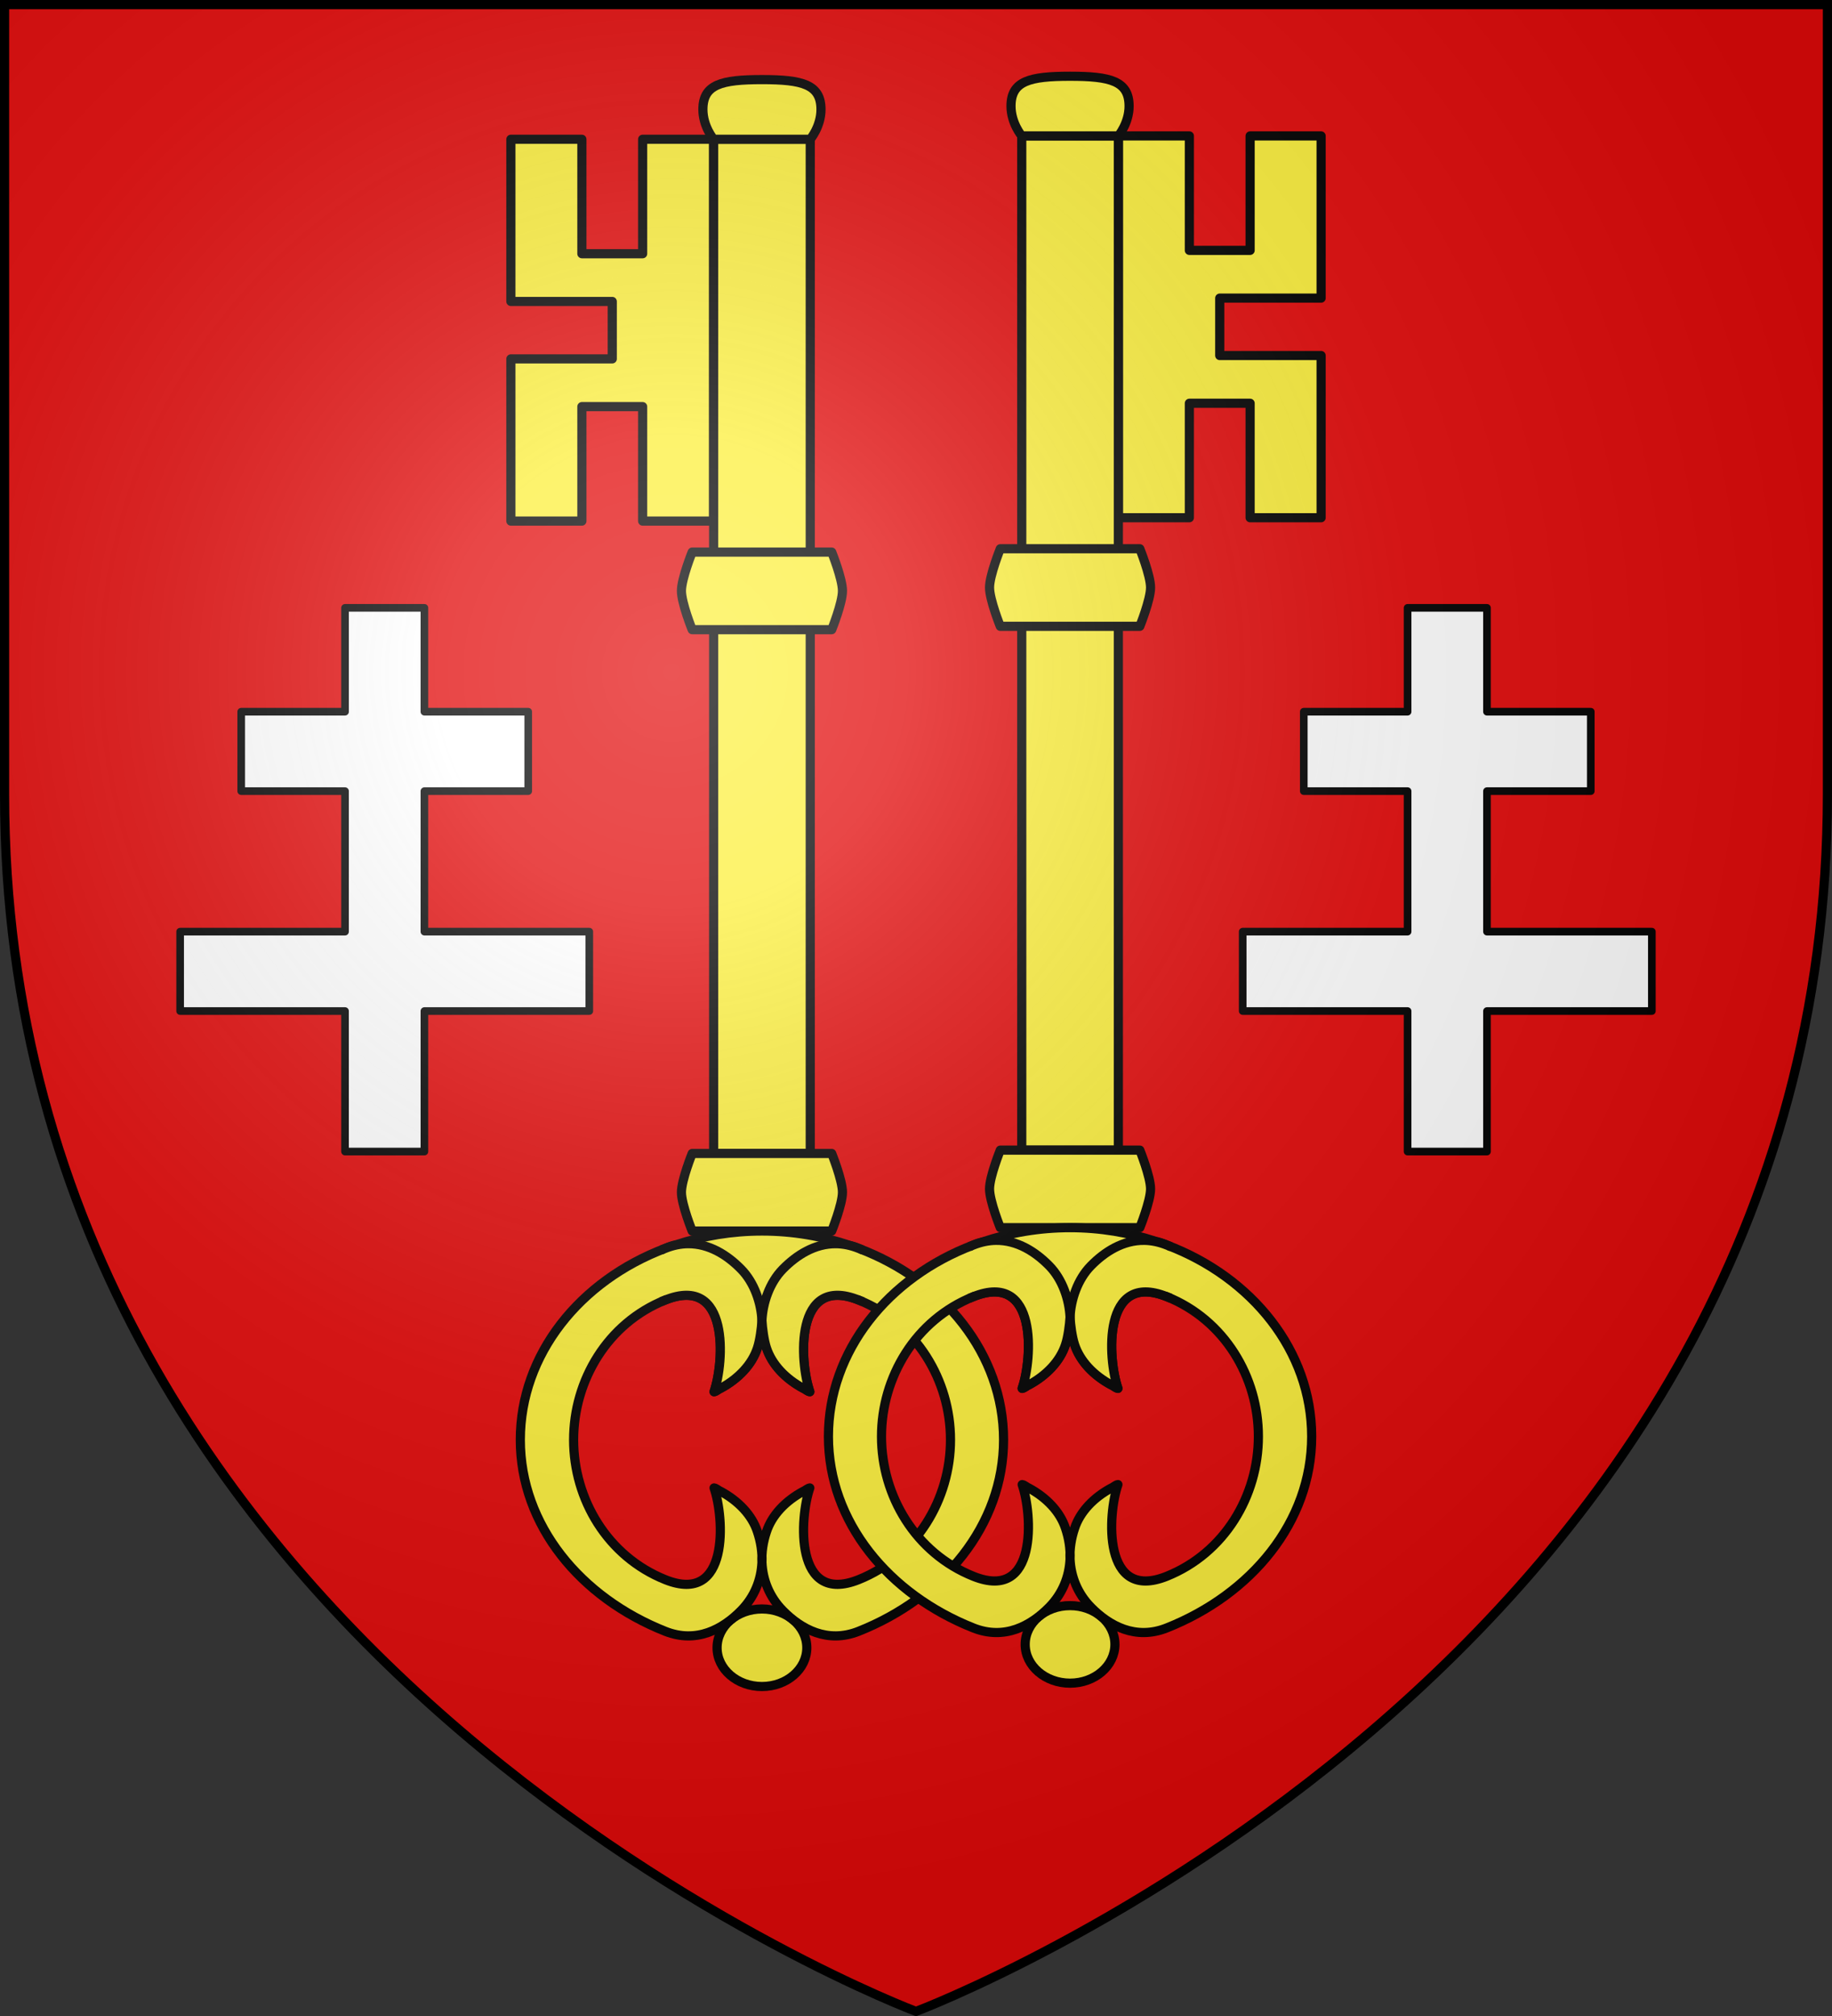 <?xml version="1.0" encoding="UTF-8" standalone="no"?>
<svg
   xmlns:dc="http://purl.org/dc/elements/1.1/"
   xmlns:cc="http://creativecommons.org/ns#"
   xmlns:rdf="http://www.w3.org/1999/02/22-rdf-syntax-ns#"
   xmlns:svg="http://www.w3.org/2000/svg"
   xmlns="http://www.w3.org/2000/svg"
   xmlns:xlink="http://www.w3.org/1999/xlink"
   xmlns:sodipodi="http://sodipodi.sourceforge.net/DTD/sodipodi-0.dtd"
   xmlns:inkscape="http://www.inkscape.org/namespaces/inkscape"
   width="600"
   height="660"
   viewBox="0 0 600 660"
   id="svg2"
   sodipodi:version="0.32"
   inkscape:version="0.46"
   sodipodi:docname="Blason_ville_fr_Villers-Stoncourt-A_57.svg"
   inkscape:output_extension="org.inkscape.output.svg.inkscape"
   version="1.0">
  <rect x="0" y="0" width="600" height="660" fill="#333333" stroke="none"/>
  <sodipodi:namedview
     inkscape:window-height="977"
     inkscape:window-width="1280"
     inkscape:pageshadow="2"
     inkscape:pageopacity="0.0"
     guidetolerance="10.0"
     gridtolerance="10.0"
     objecttolerance="10.0"
     borderopacity="1.0"
     bordercolor="#666666"
     pagecolor="#ffffff"
     id="base"
     showgrid="false"
     inkscape:zoom="1.1863636"
     inkscape:cx="299.99999"
     inkscape:cy="329.99999"
     inkscape:window-x="0"
     inkscape:window-y="20"
     inkscape:current-layer="layer3"
     inkscape:object-nodes="true"
     inkscape:window-maximized="1" />
  <defs
     id="defs4">
    <inkscape:perspective
       sodipodi:type="inkscape:persp3d"
       inkscape:vp_x="0 : 330 : 1"
       inkscape:vp_y="0 : 1000 : 0"
       inkscape:vp_z="600 : 330 : 1"
       inkscape:persp3d-origin="300 : 220 : 1"
       id="perspective3928" />
    <radialGradient
       id="Gradient1"
       gradientUnits="userSpaceOnUse"
       cx="-80"
       cy="-80"
       r="405">
      <stop
         style="stop-color:#fff;stop-opacity:0.31"
         offset="0"
         id="stop7" />
      <stop
         style="stop-color:#fff;stop-opacity:0.25"
         offset="0.19"
         id="stop9" />
      <stop
         style="stop-color:#6b6b6b;stop-opacity:0.125"
         offset="0.6"
         id="stop11" />
      <stop
         style="stop-color:#000;stop-opacity:0.125"
         offset="1"
         id="stop13" />
    </radialGradient>
    <clipPath
       id="shield_cut">
      <path
         id="shield"
         d="M -298.5,-298.5 L 298.5,-298.5 L 298.5,-40 C 298.5,246.31 0,358.5 0,358.5 C 0,358.5 -298.5,246.31 -298.5,-40 L -298.5,-298.5 z" />
    </clipPath>
  </defs>
  <g
     id="layer4"
     inkscape:label="Fond écu"
     inkscape:groupmode="layer"
     transform="translate(300,300)">
    <use
       xlink:href="#shield"
       id="use18"
       style="fill:#e20909"
       x="0"
       y="0"
       width="600"
       height="660" />
  </g>
  <g
     id="layer3"
     inkscape:label="Meubles"
     inkscape:groupmode="layer"
     transform="translate(300,300)">
    <use
       x="0"
       y="0"
       xlink:href="#g3847"
       id="use3858"
       transform="matrix(-1,0,0,1,9e-5,1.099)"
       width="600"
       height="660" />
    <g
       id="g3847">
      <path
         style="fill:#fcef3c;fill-opacity:1;stroke:#000000;stroke-width:3;stroke-linecap:butt;stroke-linejoin:round;stroke-miterlimit:4;stroke-dasharray:none;stroke-opacity:1"
         d="M 132.681,-255.505 L 132.681,-202.405 L 99.477,-202.405 L 99.477,-183.606 L 132.681,-183.606 L 132.681,-130.505 L 109.426,-130.505 L 109.426,-167.981 L 89.529,-167.981 L 89.529,-130.505 L 66.274,-130.505 L 66.274,-255.505 L 89.529,-255.505 L 89.529,-218.03 L 109.426,-218.03 L 109.426,-255.505 L 132.681,-255.505 z"
         id="path19892" />
      <path
         style="fill:#fcef3c;fill-opacity:1;stroke:#000000;stroke-width:3;stroke-linecap:butt;stroke-linejoin:round;stroke-miterlimit:4;stroke-dasharray:none;stroke-opacity:1"
         d="M 34.634,-255.505 L 66.274,-255.505 L 66.274,76.526 L 34.634,76.526 L 34.634,-255.505 z"
         id="path19894" />
      <path
         style="fill:#fcef3c;fill-opacity:1;stroke:#000000;stroke-width:3;stroke-linecap:butt;stroke-linejoin:round;stroke-miterlimit:4;stroke-dasharray:none;stroke-opacity:1"
         d="M 50.454,-275.037 C 37.19,-275.037 31.13,-273.468 31.118,-265.271 C 31.11,-259.679 34.634,-255.505 34.634,-255.505 L 50.454,-255.505 L 66.274,-255.505 C 66.274,-255.505 69.798,-259.679 69.79,-265.271 C 69.778,-273.468 63.718,-275.037 50.454,-275.037 z"
         id="path19896"
         sodipodi:nodetypes="cscccsc" />
      <path
         id="path19898"
         d="M 27.602,76.526 L 73.306,76.526 C 73.306,76.526 76.821,85.236 76.821,89.221 C 76.821,93.206 73.306,101.916 73.306,101.916 L 27.602,101.916 C 27.602,101.916 24.087,93.206 24.087,89.221 C 24.087,85.236 27.602,76.526 27.602,76.526 z"
         style="fill:#fcef3c;fill-opacity:1;stroke:#000000;stroke-width:3;stroke-linecap:butt;stroke-linejoin:round;stroke-miterlimit:4;stroke-dasharray:none;stroke-opacity:1"
         sodipodi:nodetypes="cczcczc" />
      <path
         id="path19902"
         d="M 50.454,225.647 C 58.571,225.647 65.15,231.331 65.15,238.342 C 65.15,245.354 58.571,251.037 50.454,251.037 C 42.338,251.037 35.758,245.354 35.758,238.342 C 35.758,231.331 42.338,225.647 50.454,225.647 z"
         style="fill:#fcef3c;stroke:#000000;stroke-width:3;stroke-linecap:butt;stroke-linejoin:miter;marker:none;stroke-miterlimit:4;stroke-dasharray:none;stroke-dashoffset:0;stroke-opacity:1;visibility:visible;display:inline;overflow:visible;enable-background:accumulate" />
      <path
         style="fill:#fcef3c;fill-opacity:1;stroke:#000000;stroke-width:3;stroke-linecap:butt;stroke-linejoin:round;stroke-miterlimit:4;stroke-dasharray:none;stroke-opacity:1"
         d="M 50.454,101.916 C 40.385,101.916 30.77,103.589 21.909,106.555 C 20.885,106.822 19.851,107.121 18.8,107.593 C -9.143,118.147 -28.68,142.26 -28.68,170.276 C -28.68,198.291 -8.907,221.978 18.8,232.959 C 29.005,237.004 37.616,232.259 43.601,226.184 C 48.033,221.685 50.194,216.103 50.454,210.437 C 50.61,207.037 50.06,203.601 48.97,200.366 C 47.19,194.904 42.701,190.236 36.888,187.121 C 36.259,186.898 35.491,186.118 34.768,186.023 C 38.124,195.671 39.97,224.534 18.8,216.052 C -0.16,208.456 -11.299,189.717 -11.299,170.276 C -11.299,150.834 -0.155,132.085 18.8,124.499 C 39.975,116.025 38.124,144.881 34.768,154.529 C 35.491,154.434 36.259,153.654 36.888,153.43 C 42.701,150.315 47.19,145.647 48.97,140.185 C 50.06,136.95 50.61,133.514 50.454,130.115 C 50.303,133.393 50.229,134.476 51.938,140.185 C 53.718,145.647 58.207,150.315 64.02,153.43 C 64.649,153.654 65.417,154.434 66.14,154.529 C 62.784,144.881 60.936,116.022 82.108,124.499 C 101.044,132.082 112.136,150.834 112.136,170.276 C 112.136,189.717 101.049,208.459 82.108,216.052 C 60.941,224.537 62.784,195.671 66.14,186.023 C 65.417,186.118 64.649,186.898 64.02,187.121 C 58.207,190.236 53.718,194.904 51.938,200.366 C 50.848,203.601 50.298,207.037 50.454,210.437 C 50.714,216.103 52.876,221.685 57.308,226.184 C 63.292,232.259 71.903,237.004 82.108,232.959 C 109.815,221.978 129.589,198.291 129.589,170.276 C 129.589,142.26 110.051,118.147 82.108,107.593 C 80.862,107.034 79.642,106.647 78.434,106.372 C 69.728,103.524 60.31,101.916 50.454,101.916 z"
         id="path19904"
         sodipodi:nodetypes="cccsssscccssscccccccssscccssssccc" />
      <path
         style="fill:#fcef3c;fill-opacity:1;stroke:#000000;stroke-width:3;stroke-linecap:square;stroke-linejoin:round;stroke-miterlimit:4;stroke-dasharray:none;stroke-opacity:1"
         d="M 82.108,107.593 C 79.557,106.582 77.095,106.096 74.76,106.067 C 67.752,105.98 61.796,109.811 57.308,114.368 C 52.876,118.867 50.714,125.547 50.454,131.213 C 50.594,133.766 51.121,137.759 51.938,140.185 C 53.719,145.647 58.207,150.315 64.02,153.43 C 64.649,153.654 65.417,154.434 66.14,154.529 C 62.784,144.881 60.941,116.015 82.108,124.499"
         id="path19906"
         sodipodi:nodetypes="ccsccccc" />
      <path
         sodipodi:nodetypes="ccsccccc"
         id="path19908"
         d="M 18.8,107.593 C 21.352,106.582 23.813,106.096 26.148,106.067 C 33.156,105.98 39.112,109.811 43.601,114.368 C 48.032,118.867 50.194,125.547 50.454,131.213 C 50.314,133.766 49.787,137.759 48.97,140.185 C 47.189,145.647 42.701,150.315 36.888,153.43 C 36.259,153.654 35.491,154.434 34.768,154.529 C 38.124,144.881 39.967,116.015 18.8,124.499"
         style="fill:#fcef3c;fill-opacity:1;stroke:#000000;stroke-width:3;stroke-linecap:square;stroke-linejoin:round;stroke-miterlimit:4;stroke-dasharray:none;stroke-opacity:1" />
      <path
         sodipodi:nodetypes="cczcczc"
         style="fill:#fcef3c;fill-opacity:1;stroke:#000000;stroke-width:3;stroke-linecap:butt;stroke-linejoin:round;stroke-miterlimit:4;stroke-dasharray:none;stroke-opacity:1"
         d="M 27.602,-120.349 L 73.306,-120.349 C 73.306,-120.349 76.821,-111.639 76.821,-107.654 C 76.821,-103.669 73.306,-94.959 73.306,-94.959 L 27.602,-94.959 C 27.602,-94.959 24.087,-103.669 24.087,-107.654 C 24.087,-111.639 27.602,-120.349 27.602,-120.349 z"
         id="path19921" />
    </g>
    <path
       style="fill:#ffffff;fill-opacity:1;fill-rule:nonzero;stroke:#000000;stroke-width:2.5;stroke-linecap:butt;stroke-linejoin:round;stroke-miterlimit:4;stroke-dasharray:none;stroke-dashoffset:0;stroke-opacity:1"
       d="M -187,-101 L -187,-67 L -221,-67 L -221,-41 L -187,-41 L -187,5 L -241,5 L -241,31 L -187,31 L -187,77 L -161,77 L -161,31 L -107,31 L -107,5 L -161,5 L -161,-41 L -127,-41 L -127,-67 L -161,-67 L -161,-101 L -187,-101 z"
       id="rect3036" />
    <use
       x="0"
       y="0"
       xlink:href="#rect3036"
       id="use3816"
       transform="translate(348,0)"
       width="600"
       height="660" />
  </g>
  <g
     id="layer2"
     inkscape:label="Reflet final"
     inkscape:groupmode="layer"
     transform="translate(300,300)"
     sodipodi:insensitive="true">
    <use
       xlink:href="#shield"
       id="use22"
       style="fill:url(#Gradient1)"
       x="0"
       y="0"
       width="600"
       height="660" />
  </g>
  <g
     id="layer1"
     inkscape:label="Contour final"
     inkscape:groupmode="layer"
     transform="translate(300,300)"
     sodipodi:insensitive="true">
    <use
       xlink:href="#shield"
       style="fill:none;stroke:#000000;stroke-width:3"
       id="use25"
       x="0"
       y="0"
       width="600"
       height="660" />
  </g>
</svg>
